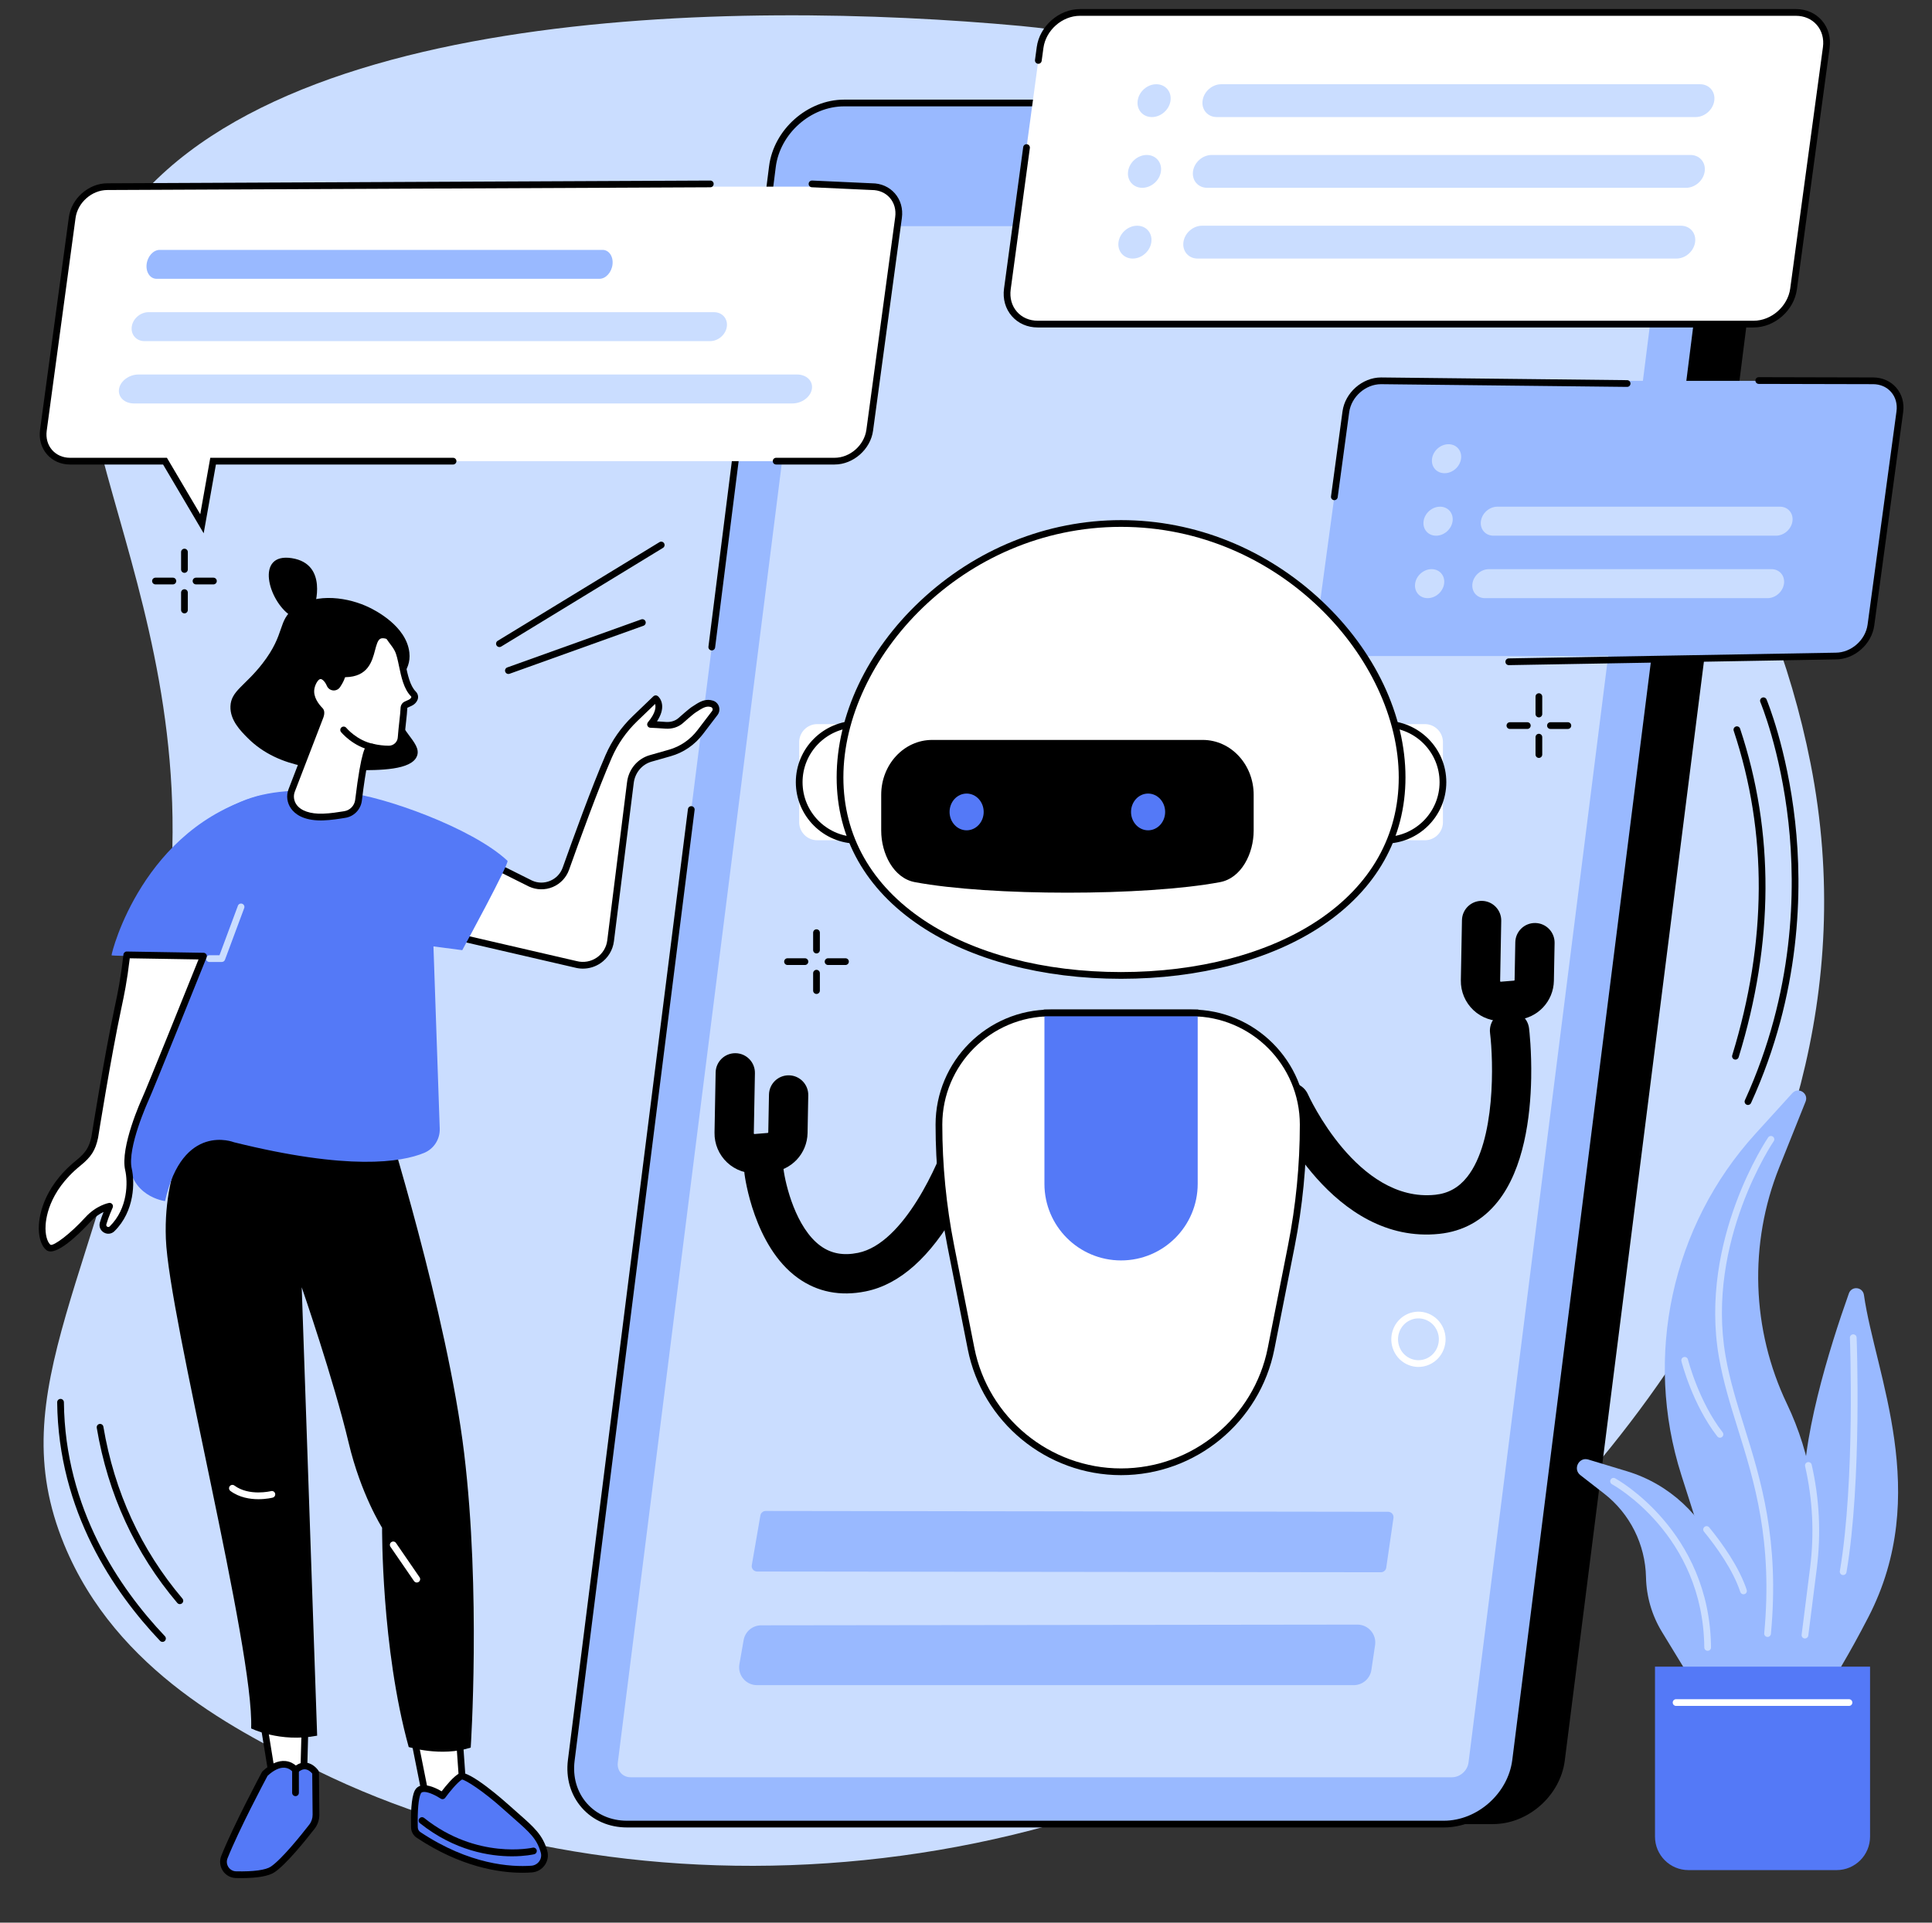 <?xml version="1.0" encoding="UTF-8"?><svg xmlns="http://www.w3.org/2000/svg" xmlns:xlink="http://www.w3.org/1999/xlink" height="1888.6" preserveAspectRatio="xMidYMid meet" version="1.0" viewBox="288.2 323.2 1897.3 1888.6" width="1897.3" zoomAndPan="magnify"><rect x="288.2" y="323.2" width="1897.3" height="1888.6" fill="#333333" stroke="none"/><g><g id="change1_1"><path d="M 2066.238 1073.086 C 1987.551 673.73 1624.133 379.488 1290.715 348.707 C 1014.496 323.199 516.082 326.473 388.578 570.113 C 308.402 723.316 509.926 932.062 444.344 1279.195 C 387.578 1579.652 288.211 1687.211 351.191 1840.352 C 402.68 1965.543 523.016 2024.762 599.93 2062.613 C 903.094 2211.789 1363.652 2194.289 1695.219 1922.152 C 1772.809 1858.473 2155.23 1524.844 2066.238 1073.086" fill="#caddff"/></g><g id="change2_1"><path d="M 1754.367 2114.988 L 952.172 2114.988 C 917.602 2114.988 893.113 2087.051 897.477 2052.59 L 1095 492.129 C 1099.371 457.676 1130.93 429.742 1165.492 429.742 L 1927.434 420.836 C 2014.887 420.836 2026.75 457.676 2022.387 492.129 L 1824.867 2052.59 C 1820.504 2087.051 1788.934 2114.988 1754.367 2114.988" fill="inherit"/></g><g id="change3_1"><path d="M 1706.102 2114.992 L 903.898 2114.992 C 869.328 2114.992 844.844 2086.973 849.203 2052.402 L 1046.73 486.961 C 1051.09 452.402 1082.648 424.375 1117.219 424.375 L 1919.434 424.375 C 1953.992 424.375 1978.48 452.402 1974.125 486.961 L 1776.582 2052.402 C 1772.227 2086.973 1740.672 2114.992 1706.102 2114.992" fill="#99b9ff"/></g><g id="change1_2"><path d="M 894.918 2054.551 L 1083.516 559.836 C 1084.527 551.859 1091.816 545.387 1099.797 545.387 L 1906.301 545.387 C 1914.285 545.387 1919.945 551.859 1918.941 559.836 L 1730.336 2054.551 C 1729.332 2062.531 1722.039 2069 1714.055 2069 L 907.543 2069 C 899.562 2069 893.91 2062.531 894.918 2054.551" fill="#caddff"/></g><g id="change1_3"><path d="M 1508.281 503.988 C 1495.336 503.988 1486.16 493.484 1487.793 480.539 C 1489.422 467.59 1501.25 457.09 1514.199 457.09 C 1527.156 457.09 1536.32 467.59 1534.691 480.539 C 1533.047 493.484 1521.23 503.988 1508.281 503.988" fill="#caddff"/></g><g id="change2_2"><path d="M 1706.105 2118.289 L 903.898 2118.289 C 886.312 2118.289 870.59 2111.449 859.629 2099.02 C 848.551 2086.449 843.684 2069.75 845.926 2051.98 L 963.777 1117.992 C 964.008 1116.184 965.652 1114.895 967.473 1115.125 C 969.281 1115.352 970.566 1117 970.336 1118.809 L 852.484 2052.809 C 850.484 2068.668 854.781 2083.531 864.586 2094.648 C 874.273 2105.629 888.234 2111.68 903.898 2111.68 L 1706.105 2111.68 C 1739.008 2111.68 1769.16 2084.898 1773.32 2051.98 L 1970.844 486.547 C 1972.844 470.691 1968.547 455.832 1958.738 444.711 C 1949.047 433.73 1935.094 427.672 1919.43 427.672 L 1117.223 427.672 C 1084.32 427.672 1054.16 454.457 1050.012 487.375 L 990.473 959.215 C 990.246 961.027 988.602 962.316 986.781 962.086 C 984.973 961.855 983.688 960.211 983.918 958.398 L 1043.449 486.547 C 1048.012 450.438 1081.102 421.066 1117.223 421.066 L 1919.43 421.066 C 1937.02 421.066 1952.746 427.914 1963.699 440.336 C 1974.785 452.914 1979.645 469.609 1977.398 487.375 L 1779.875 2052.809 C 1775.32 2088.918 1742.223 2118.289 1706.105 2118.289" fill="inherit"/></g><g id="change3_2"><path d="M 1644.309 1867.621 L 1031.695 1866.891 C 1028.422 1866.891 1025.922 1863.93 1026.48 1860.691 L 1034.93 1811.812 C 1035.367 1809.262 1037.582 1807.41 1040.156 1807.41 L 1651.402 1808.223 C 1654.637 1808.23 1657.105 1811.09 1656.648 1814.293 L 1649.555 1863.082 C 1649.176 1865.691 1646.949 1867.621 1644.309 1867.621" fill="#99b9ff"/></g><g id="change3_3"><path d="M 1617.617 1978.508 L 1031.605 1978.508 C 1020.711 1978.508 1012.449 1968.68 1014.32 1957.949 L 1018.477 1934.258 C 1019.945 1925.879 1027.211 1919.758 1035.734 1919.75 L 1621.207 1919.047 C 1631.926 1919.039 1640.156 1928.559 1638.586 1939.168 L 1634.961 1963.539 C 1633.695 1972.137 1626.32 1978.508 1617.617 1978.508" fill="#99b9ff"/></g><g id="change3_4"><path d="M 2004.094 2068.98 C 2004.094 2068.98 2049.211 2054.879 2123.113 1911.492 C 2185.488 1790.453 2129.871 1673.48 2118.664 1595.242 C 2117.508 1587.25 2106.582 1586.09 2103.875 1593.691 C 2085.184 1646.262 2055.098 1741.859 2059.965 1800.719 C 2066.961 1885.539 2004.094 2068.98 2004.094 2068.98" fill="#99b9ff"/></g><g id="change3_5"><path d="M 2052.992 1990.59 L 2069.066 1863.531 C 2076.031 1808.383 2067.016 1752.363 2043.086 1702.281 C 2008.211 1629.312 2005.473 1544.883 2035.543 1469.773 L 2061.348 1405.293 C 2064.609 1397.145 2054.227 1390.523 2048.344 1396.992 L 2012.098 1436.875 C 1929.859 1527.332 1902.105 1655.395 1939.383 1772.254 L 2006.176 1981.582 L 2052.992 1990.59" fill="#99b9ff"/></g><g id="change1_4"><path d="M 2060.742 1932.672 C 2060.602 1932.672 2060.465 1932.66 2060.324 1932.641 C 2058.516 1932.41 2057.238 1930.758 2057.469 1928.949 L 2065.789 1863.121 C 2070.004 1829.75 2068.363 1796.223 2060.883 1763.441 C 2060.488 1761.66 2061.598 1759.891 2063.379 1759.48 C 2065.164 1759.082 2066.934 1760.191 2067.344 1761.969 C 2074.973 1795.5 2076.668 1829.809 2072.352 1863.949 L 2064.02 1929.781 C 2063.812 1931.449 2062.387 1932.672 2060.742 1932.672" fill="#caddff"/></g><g id="change3_6"><path d="M 2032.285 1994.75 L 1976.539 1852.367 C 1960.691 1811.859 1927.328 1780.918 1885.996 1768.41 L 1847.98 1756.898 C 1838.754 1754.109 1832.559 1766.297 1840.191 1772.23 L 1863.555 1790.398 C 1888.863 1810.09 1903.977 1840.289 1904.637 1872.539 C 1905.035 1891.488 1910.422 1909.988 1920.258 1926.129 L 1958.035 1988.09 L 2032.285 1994.75" fill="#99b9ff"/></g><g id="change1_5"><path d="M 2024.039 1931.16 C 2023.93 1931.16 2023.828 1931.152 2023.715 1931.141 C 2021.906 1930.969 2020.566 1929.359 2020.742 1927.539 C 2029.223 1836.871 2011 1778.449 1994.914 1726.922 C 1987.457 1703.012 1980.426 1680.422 1976.215 1656.102 C 1956.43 1541.191 2023.93 1441.48 2024.602 1440.48 C 2025.641 1438.98 2027.699 1438.602 2029.211 1439.641 C 2030.711 1440.672 2031.086 1442.73 2030.047 1444.23 C 2029.387 1445.199 1963.414 1542.781 1982.734 1654.98 C 1986.844 1678.871 1993.84 1701.25 2001.234 1724.949 C 2017.484 1777.082 2035.918 1836.16 2027.312 1928.16 C 2027.164 1929.871 2025.715 1931.16 2024.039 1931.16" fill="#caddff"/></g><g id="change1_6"><path d="M 2000.371 1889.242 C 1998.984 1889.242 1997.691 1888.363 1997.238 1886.973 C 1990.094 1865.344 1973.902 1842.812 1961.582 1827.723 C 1960.426 1826.312 1960.633 1824.23 1962.062 1823.07 C 1963.461 1821.922 1965.539 1822.133 1966.707 1823.543 C 1979.371 1839.07 1996.055 1862.312 2003.52 1884.902 C 2004.086 1886.633 2003.152 1888.504 2001.418 1889.082 C 2001.059 1889.191 2000.715 1889.242 2000.371 1889.242" fill="#caddff"/></g><g id="change1_7"><path d="M 2098.285 1870.371 C 2098.09 1870.371 2097.922 1870.352 2097.727 1870.32 C 2095.922 1870.02 2094.711 1868.312 2095.012 1866.512 C 2110.18 1776.852 2104.922 1638.742 2104.883 1637.352 C 2104.805 1635.531 2106.23 1633.992 2108.051 1633.922 C 2108.09 1633.922 2108.141 1633.922 2108.18 1633.922 C 2109.945 1633.922 2111.398 1635.312 2111.477 1637.09 C 2111.531 1638.48 2116.816 1777.27 2101.531 1867.609 C 2101.27 1869.23 2099.867 1870.371 2098.285 1870.371" fill="#caddff"/></g><g id="change1_8"><path d="M 1965.18 1944.758 C 1963.371 1944.758 1961.895 1943.301 1961.883 1941.488 C 1960.809 1830.359 1872.117 1781.629 1871.223 1781.148 C 1869.617 1780.289 1869.016 1778.281 1869.871 1776.68 C 1870.73 1775.059 1872.734 1774.457 1874.34 1775.32 C 1875.27 1775.82 1967.379 1826.43 1968.488 1941.418 C 1968.504 1943.25 1967.039 1944.738 1965.219 1944.758 C 1965.207 1944.758 1965.191 1944.758 1965.18 1944.758" fill="#caddff"/></g><g id="change1_9"><path d="M 1977.273 1735.461 C 1976.289 1735.461 1975.328 1735.023 1974.66 1734.191 C 1950.328 1702.91 1939.852 1661.961 1939.426 1660.234 C 1938.977 1658.461 1940.059 1656.672 1941.82 1656.223 C 1943.582 1655.781 1945.383 1656.852 1945.832 1658.621 C 1945.93 1659.031 1956.418 1699.973 1979.887 1730.133 C 1981.004 1731.57 1980.75 1733.641 1979.301 1734.762 C 1978.707 1735.234 1977.988 1735.461 1977.273 1735.461" fill="#caddff"/></g><g id="change4_1"><path d="M 2091.797 2160.191 L 1946.344 2160.191 C 1928.199 2160.191 1913.469 2145.473 1913.469 2127.32 L 1913.469 1960.332 L 2124.672 1960.332 L 2124.672 2127.32 C 2124.672 2145.473 2109.957 2160.191 2091.797 2160.191" fill="#5479f7"/></g><g id="change5_1"><path d="M 2103.973 1998.918 L 1934.188 1998.918 C 1932.363 1998.918 1930.875 1997.441 1930.875 1995.609 C 1930.875 1993.789 1932.363 1992.309 1934.188 1992.309 L 2103.973 1992.309 C 2105.805 1992.309 2107.281 1993.789 2107.281 1995.609 C 2107.281 1997.441 2105.805 1998.918 2103.973 1998.918" fill="#fff"/></g><g id="change3_7"><path d="M 2127.578 697.273 C 2144.379 697.273 2156.164 710.898 2153.891 727.711 L 2125.516 937.191 C 2123.238 954.004 2107.762 967.629 2090.949 967.629 L 1607.824 967.629 C 1591.012 967.629 1579.227 954.004 1581.5 937.191 L 1609.887 727.711 C 1612.148 710.898 1627.641 697.273 1644.453 697.273 L 2127.578 697.273" fill="#99b9ff"/></g><g id="change2_3"><path d="M 1598.586 814.523 C 1598.434 814.523 1598.285 814.512 1598.133 814.488 C 1596.324 814.246 1595.051 812.574 1595.305 810.77 L 1606.605 727.273 C 1609.098 708.902 1626.07 693.973 1644.453 693.973 L 1886.141 696.637 C 1887.969 696.66 1889.43 698.156 1889.406 699.977 C 1889.395 701.785 1887.926 703.242 1886.117 703.242 C 1886.105 703.242 1886.082 703.242 1886.07 703.242 L 1644.418 700.578 C 1629.258 700.578 1615.219 712.945 1613.156 728.156 L 1601.855 811.66 C 1601.633 813.316 1600.207 814.523 1598.586 814.523" fill="inherit"/></g><g id="change2_4"><path d="M 1769.887 976.559 C 1768.086 976.559 1766.613 975.113 1766.59 973.312 C 1766.547 971.484 1768.004 969.988 1769.82 969.949 L 2090.906 964.32 C 2106.148 964.309 2120.184 951.941 2122.25 936.738 L 2150.629 727.266 C 2151.605 720.039 2149.727 713.297 2145.316 708.266 C 2140.988 703.301 2134.699 700.57 2127.586 700.57 L 2015.348 700.309 C 2013.535 700.293 2012.051 698.812 2012.051 696.996 C 2012.066 695.168 2013.547 693.699 2015.363 693.699 C 2015.363 693.699 2015.363 693.699 2015.375 693.699 L 2127.602 693.965 C 2136.629 693.965 2144.707 697.5 2150.309 703.91 C 2155.977 710.398 2158.414 719.02 2157.168 728.156 L 2128.793 937.625 C 2126.301 955.992 2109.34 970.93 2090.961 970.93 L 1769.938 976.559 C 1769.926 976.559 1769.898 976.559 1769.887 976.559" fill="inherit"/></g><g id="change3_8"><path d="M 2040.598 788.039 L 1763.129 788.039 C 1755.266 788.039 1749.746 781.664 1750.809 773.785 C 1751.879 765.922 1759.129 759.547 1766.992 759.547 L 2044.461 759.547 C 2052.34 759.547 2057.844 765.922 2056.781 773.785 C 2055.707 781.664 2048.477 788.039 2040.598 788.039" fill="#99b9ff"/></g><g id="change1_10"><path d="M 1723 773.797 C 1721.945 781.664 1714.695 788.039 1706.836 788.039 C 1698.965 788.039 1693.445 781.664 1694.516 773.797 C 1695.582 765.926 1702.82 759.551 1710.699 759.551 C 1718.559 759.551 1724.078 765.926 1723 773.797" fill="#caddff"/></g><g id="change1_11"><path d="M 2032.289 849.398 L 1754.824 849.398 C 1746.953 849.398 1741.434 843.023 1742.504 835.152 C 1743.57 827.293 1750.812 820.906 1758.684 820.906 L 2036.152 820.906 C 2044.023 820.906 2049.531 827.293 2048.461 835.152 C 2047.406 843.023 2040.16 849.398 2032.289 849.398" fill="#caddff"/></g><g id="change1_12"><path d="M 1714.691 835.16 C 1713.629 843.035 1706.387 849.414 1698.512 849.414 C 1690.641 849.414 1685.133 843.035 1686.207 835.16 C 1687.262 827.297 1694.504 820.918 1702.375 820.918 C 1710.25 820.918 1715.754 827.297 1714.691 835.16" fill="#caddff"/></g><g id="change1_13"><path d="M 2023.973 910.77 L 1746.492 910.77 C 1738.629 910.77 1733.117 904.395 1734.184 896.531 C 1735.246 888.652 1742.484 882.281 1750.363 882.281 L 2027.844 882.281 C 2035.695 882.281 2041.215 888.652 2040.152 896.531 C 2039.086 904.395 2031.836 910.77 2023.973 910.77" fill="#caddff"/></g><g id="change1_14"><path d="M 1706.391 896.52 C 1705.332 904.387 1698.094 910.766 1690.215 910.766 C 1682.348 910.766 1676.84 904.387 1677.898 896.52 C 1678.965 888.652 1686.203 882.273 1694.082 882.273 C 1701.949 882.273 1707.457 888.652 1706.391 896.52" fill="#caddff"/></g><g id="change5_2"><path d="M 1144.348 506.559 C 1161.117 506.559 1172.867 520.145 1170.586 536.914 L 1142.285 745.832 C 1140.016 762.602 1124.586 776.188 1107.816 776.188 L 497.477 776.188 L 484.906 832.871 L 450.242 776.188 L 357.051 776.188 C 340.285 776.188 328.531 762.602 330.805 745.832 L 359.105 536.914 C 361.379 520.145 376.809 506.559 393.578 506.559 L 1144.348 506.559" fill="#fff"/></g><g id="change2_5"><path d="M 1107.824 779.488 L 1050.383 779.488 C 1048.562 779.488 1047.082 778.004 1047.082 776.18 C 1047.082 774.363 1048.562 772.879 1050.383 772.879 L 1107.824 772.879 C 1122.973 772.879 1136.965 760.539 1139.023 745.375 L 1167.324 536.465 C 1168.293 529.266 1166.422 522.531 1162.043 517.516 C 1157.723 512.57 1151.441 509.848 1144.355 509.848 L 1085.484 507.148 C 1083.664 507.074 1082.254 505.527 1082.332 503.703 C 1082.414 501.875 1083.934 500.461 1085.781 500.547 L 1144.504 503.246 L 1144.512 503.246 C 1153.383 503.246 1161.434 506.77 1167.012 513.172 C 1172.672 519.637 1175.105 528.234 1173.875 537.352 L 1145.574 746.27 C 1143.094 764.586 1126.152 779.488 1107.824 779.488" fill="inherit"/></g><g id="change2_6"><path d="M 488.227 847.051 L 448.355 779.5 L 357.051 779.5 C 348.027 779.5 339.977 775.969 334.387 769.578 C 328.727 763.102 326.293 754.516 327.531 745.387 L 355.832 536.477 C 358.312 518.164 375.25 503.258 393.578 503.258 L 985.738 500.559 C 985.742 500.559 985.75 500.559 985.754 500.559 C 987.57 500.559 989.051 502.031 989.055 503.848 C 989.066 505.676 987.594 507.16 985.77 507.172 L 393.594 509.859 C 378.434 509.859 364.438 522.199 362.383 537.359 L 334.078 746.281 C 333.105 753.484 334.98 760.207 339.359 765.223 C 343.68 770.164 349.961 772.891 357.051 772.891 L 452.129 772.891 L 484.844 828.32 L 494.707 772.891 L 733.129 772.891 C 734.953 772.891 736.434 774.375 736.434 776.188 C 736.434 778.016 734.953 779.5 733.129 779.5 L 500.242 779.5 L 488.227 847.051" fill="inherit"/></g><g id="change3_9"><path d="M 876.871 597.074 L 441.969 597.074 C 435.711 597.074 431.332 590.711 432.176 582.867 C 433.023 575.023 438.781 568.66 445.035 568.66 L 879.938 568.66 C 886.195 568.66 890.578 575.023 889.73 582.867 C 888.883 590.711 883.125 597.074 876.871 597.074" fill="#99b9ff"/></g><g id="change1_15"><path d="M 985.555 658.289 L 430.094 658.289 C 422.105 658.289 416.508 651.918 417.59 644.07 C 418.672 636.223 426.023 629.867 434.012 629.867 L 989.477 629.867 C 997.461 629.867 1003.059 636.223 1001.98 644.07 C 1000.898 651.918 993.543 658.289 985.555 658.289" fill="#caddff"/></g><g id="change1_16"><path d="M 1066.398 719.496 L 419.664 719.496 C 410.363 719.496 403.844 713.125 405.102 705.281 C 406.363 697.434 414.926 691.074 424.227 691.074 L 1070.957 691.074 C 1080.258 691.074 1086.777 697.434 1085.516 705.281 C 1084.258 713.125 1075.695 719.496 1066.398 719.496" fill="#caddff"/></g><g id="change5_3"><path d="M 2051.871 335.426 C 2070.902 335.426 2084.246 350.855 2081.672 369.898 L 2049.535 607.086 C 2046.957 626.129 2029.43 641.559 2010.398 641.559 L 1307.266 641.559 C 1288.227 641.559 1274.887 626.129 1277.465 607.086 L 1309.594 369.898 C 1312.176 350.855 1329.699 335.426 1348.742 335.426 L 2051.871 335.426" fill="#fff"/></g><g id="change1_17"><path d="M 1953.375 438.199 L 1483.133 438.199 C 1474.219 438.199 1467.977 430.977 1469.184 422.074 C 1470.391 413.16 1478.586 405.938 1487.504 405.938 L 1957.754 405.938 C 1966.656 405.938 1972.902 413.16 1971.691 422.074 C 1970.484 430.977 1962.289 438.199 1953.375 438.199" fill="#caddff"/></g><g id="change1_18"><path d="M 1437.695 422.074 C 1436.5 430.977 1428.289 438.199 1419.387 438.199 C 1410.484 438.199 1404.227 430.977 1405.438 422.074 C 1406.645 413.16 1414.852 405.938 1423.758 405.938 C 1432.672 405.938 1438.902 413.16 1437.695 422.074" fill="#caddff"/></g><g id="change1_19"><path d="M 1943.965 507.684 L 1473.715 507.684 C 1464.809 507.684 1458.562 500.465 1459.77 491.559 C 1460.984 482.641 1469.184 475.426 1478.09 475.426 L 1948.336 475.426 C 1957.254 475.426 1963.488 482.641 1962.285 491.559 C 1961.078 500.465 1952.883 507.684 1943.965 507.684" fill="#caddff"/></g><g id="change1_20"><path d="M 1428.293 491.559 C 1427.078 500.465 1418.879 507.684 1409.973 507.684 C 1401.055 507.684 1394.82 500.465 1396.023 491.559 C 1397.23 482.641 1405.426 475.426 1414.344 475.426 C 1423.25 475.426 1429.5 482.641 1428.293 491.559" fill="#caddff"/></g><g id="change1_21"><path d="M 1934.555 577.18 L 1464.301 577.18 C 1455.387 577.18 1449.152 569.957 1450.363 561.047 C 1451.562 552.133 1459.766 544.914 1468.668 544.914 L 1938.918 544.914 C 1947.832 544.914 1954.078 552.133 1952.867 561.047 C 1951.656 569.957 1943.465 577.18 1934.555 577.18" fill="#caddff"/></g><g id="change1_22"><path d="M 1418.867 561.047 C 1417.668 569.957 1409.473 577.18 1400.562 577.18 C 1391.648 577.18 1385.414 569.957 1386.613 561.047 C 1387.824 552.133 1396.016 544.914 1404.93 544.914 C 1413.84 544.914 1420.078 552.133 1418.867 561.047" fill="#caddff"/></g><g id="change2_7"><path d="M 2010.398 644.863 L 1307.27 644.863 C 1297.148 644.863 1288.129 640.914 1281.871 633.746 C 1275.539 626.496 1272.809 616.867 1274.199 606.641 L 1293.02 467.723 C 1293.258 465.914 1294.938 464.637 1296.73 464.891 C 1298.539 465.129 1299.809 466.793 1299.559 468.602 L 1280.738 607.531 C 1279.621 615.844 1281.789 623.598 1286.848 629.395 C 1291.84 635.102 1299.09 638.254 1307.27 638.254 L 2010.398 638.254 C 2027.809 638.254 2043.902 624.074 2046.258 606.641 L 2078.402 369.449 C 2079.52 361.137 2077.352 353.371 2072.285 347.586 C 2067.297 341.863 2060.047 338.727 2051.867 338.727 L 1348.742 338.727 C 1331.332 338.727 1315.238 352.902 1312.879 370.34 L 1311.16 383 C 1310.918 384.809 1309.25 386.074 1307.449 385.836 C 1305.641 385.582 1304.367 383.918 1304.609 382.109 L 1306.328 369.449 C 1309.117 348.859 1328.148 332.117 1348.742 332.117 L 2051.867 332.117 C 2061.988 332.117 2071.008 336.066 2077.27 343.234 C 2083.602 350.484 2086.328 360.113 2084.934 370.34 L 2052.812 607.531 C 2050.02 628.117 2031 644.863 2010.398 644.863" fill="inherit"/></g><g id="change2_8"><path d="M 1791.887 1382.324 C 1791.184 1420.121 1784.848 1471.148 1759.117 1503.461 C 1744.285 1522.078 1724.953 1532.77 1701.672 1535.211 C 1597.145 1546.168 1539.777 1419.219 1537.391 1413.809 C 1533.09 1404.059 1537.5 1392.672 1547.242 1388.359 C 1556.984 1384.062 1568.367 1388.461 1572.676 1398.191 C 1573.148 1399.246 1621.113 1504.859 1697.648 1496.828 C 1710.438 1495.488 1720.676 1489.801 1728.934 1479.418 C 1757.227 1443.898 1754.805 1365.234 1751.484 1337.934 C 1750.199 1327.355 1757.73 1317.742 1768.309 1316.445 C 1778.887 1315.16 1788.5 1322.703 1789.785 1333.27 C 1790.027 1335.207 1792.379 1355.406 1791.887 1382.324" fill="inherit"/></g><g id="change2_9"><path d="M 1814.871 1249.504 L 1814.18 1286.555 C 1813.812 1306.785 1798.312 1323.289 1778.133 1324.926 L 1765.219 1325.984 C 1754.191 1326.875 1743.234 1323.055 1735.172 1315.473 C 1727.113 1307.898 1722.602 1297.211 1722.812 1286.152 L 1723.906 1227.059 C 1724.105 1216.41 1732.902 1207.926 1743.547 1208.125 C 1754.203 1208.316 1762.68 1217.125 1762.477 1227.77 L 1761.387 1286.863 C 1761.375 1286.965 1761.375 1287.156 1761.586 1287.355 C 1761.797 1287.543 1761.977 1287.531 1762.09 1287.523 L 1775.004 1286.477 C 1775.34 1286.453 1775.594 1286.176 1775.594 1285.84 L 1776.285 1248.793 C 1776.484 1238.137 1785.281 1229.664 1795.941 1229.863 C 1806.586 1230.062 1815.07 1238.848 1814.871 1249.504" fill="inherit"/></g><g id="change2_10"><path d="M 1138.352 1591.711 C 1138.461 1591.691 1138.559 1591.66 1138.672 1591.641 C 1171.801 1584.852 1201.871 1558.012 1228.07 1511.859 C 1246.43 1479.512 1256.16 1449.219 1256.559 1447.949 C 1259.789 1437.789 1254.18 1426.941 1244.031 1423.711 C 1233.879 1420.488 1223.02 1426.102 1219.789 1436.25 C 1210.328 1465.84 1175.93 1544.621 1130.93 1553.84 C 1130.859 1553.852 1130.789 1553.871 1130.719 1553.879 C 1116.441 1556.77 1104.512 1554.59 1094.25 1547.219 C 1069.699 1529.59 1059.469 1486.52 1057.602 1471.41 C 1056.289 1460.828 1046.66 1453.32 1036.078 1454.629 C 1025.52 1455.941 1018 1465.57 1019.301 1476.148 C 1019.66 1479.051 1028.602 1547.578 1071.738 1578.559 C 1090.922 1592.328 1113.328 1596.762 1138.352 1591.711" fill="inherit"/></g><g id="change2_11"><path d="M 1081.949 1399.129 L 1081.262 1436.172 C 1080.891 1456.41 1065.391 1472.91 1045.211 1474.551 L 1032.301 1475.602 C 1021.27 1476.5 1010.32 1472.672 1002.262 1465.09 C 994.191 1457.52 989.684 1446.828 989.891 1435.77 L 990.984 1376.68 C 991.184 1366.02 999.98 1357.551 1010.629 1357.75 C 1021.289 1357.941 1029.762 1366.738 1029.559 1377.391 L 1028.469 1436.48 C 1028.469 1436.59 1028.461 1436.77 1028.672 1436.969 C 1028.879 1437.172 1029.059 1437.148 1029.172 1437.141 L 1042.09 1436.09 C 1042.422 1436.07 1042.68 1435.789 1042.68 1435.461 L 1043.371 1398.41 C 1043.57 1387.762 1052.371 1379.281 1063.02 1379.48 C 1073.672 1379.68 1082.148 1388.469 1081.949 1399.129" fill="inherit"/></g><g id="change5_4"><path d="M 1090.789 1148.57 L 1131.57 1148.57 L 1131.57 1034.488 L 1090.789 1034.488 C 1080.988 1034.488 1073.039 1042.441 1073.039 1052.238 L 1073.039 1130.82 C 1073.039 1140.629 1080.988 1148.57 1090.789 1148.57" fill="#fff"/></g><g id="change2_12"><path d="M 1128.27 1037.82 C 1099.469 1038.781 1076.34 1062.512 1076.34 1091.531 C 1076.34 1120.559 1099.469 1144.281 1128.27 1145.238 Z M 1131.578 1151.879 L 1130.078 1151.879 C 1096.809 1151.879 1069.73 1124.809 1069.73 1091.531 C 1069.73 1058.25 1096.809 1031.18 1130.078 1031.18 L 1131.578 1031.18 C 1133.398 1031.18 1134.879 1032.66 1134.879 1034.488 L 1134.879 1148.57 C 1134.879 1150.398 1133.398 1151.879 1131.578 1151.879" fill="inherit"/></g><g id="change5_5"><path d="M 1687.461 1148.574 L 1646.684 1148.574 L 1646.684 1034.492 L 1687.461 1034.492 C 1697.273 1034.492 1705.223 1042.441 1705.223 1052.242 L 1705.223 1130.82 C 1705.223 1140.633 1697.273 1148.574 1687.461 1148.574" fill="#fff"/></g><g id="change2_13"><path d="M 1650.004 1037.82 L 1650.004 1145.238 C 1678.797 1144.273 1701.918 1120.555 1701.918 1091.527 C 1701.918 1062.504 1678.797 1038.773 1650.004 1037.82 Z M 1648.18 1151.871 L 1646.691 1151.871 C 1644.879 1151.871 1643.391 1150.395 1643.391 1148.57 L 1643.391 1034.488 C 1643.391 1032.652 1644.879 1031.176 1646.691 1031.176 L 1648.18 1031.176 C 1681.457 1031.176 1708.535 1058.25 1708.535 1091.527 C 1708.535 1124.809 1681.457 1151.871 1648.18 1151.871" fill="inherit"/></g><g id="change5_6"><path d="M 1665.125 1086.82 C 1665.125 964.23 1541.559 837.418 1389.125 837.418 C 1236.699 837.418 1113.133 964.23 1113.133 1086.82 C 1113.133 1209.414 1236.699 1281.363 1389.125 1281.363 C 1541.559 1281.363 1665.125 1209.414 1665.125 1086.82" fill="#fff"/></g><g id="change2_14"><path d="M 1389.133 840.727 C 1233.055 840.727 1116.438 970.648 1116.438 1086.824 C 1116.438 1144.105 1143.883 1192.684 1195.809 1227.312 C 1244.867 1260.035 1313.531 1278.051 1389.133 1278.051 C 1464.734 1278.051 1533.395 1260.035 1582.453 1227.312 C 1634.371 1192.684 1661.824 1144.105 1661.824 1086.824 C 1661.824 970.648 1545.207 840.727 1389.133 840.727 Z M 1389.133 1284.664 C 1312.238 1284.664 1242.277 1266.25 1192.133 1232.816 C 1138.281 1196.902 1109.828 1146.418 1109.828 1086.824 C 1109.828 1025.82 1139.664 962.738 1191.703 913.746 C 1246.238 862.395 1316.355 834.113 1389.133 834.113 C 1461.906 834.113 1532.012 862.395 1586.559 913.746 C 1638.586 962.738 1668.434 1025.82 1668.434 1086.824 C 1668.434 1146.418 1639.969 1196.902 1586.129 1232.816 C 1535.984 1266.25 1466.023 1284.664 1389.133 1284.664" fill="inherit"/></g><g id="change5_7"><path d="M 1320 1318.191 L 1458.262 1318.191 C 1518.871 1318.191 1567.988 1367.32 1567.988 1427.922 C 1567.988 1467.949 1564.09 1507.898 1556.328 1547.172 L 1536.449 1647.852 C 1522.559 1718.211 1460.852 1768.93 1389.129 1768.93 C 1317.41 1768.93 1255.699 1718.211 1241.809 1647.852 L 1221.93 1547.172 C 1214.18 1507.898 1210.27 1467.949 1210.27 1427.922 C 1210.27 1367.32 1259.398 1318.191 1320 1318.191" fill="#fff"/></g><g id="change2_15"><path d="M 1320 1321.488 C 1261.32 1321.488 1213.578 1369.238 1213.578 1427.922 C 1213.578 1467.648 1217.48 1507.559 1225.18 1546.531 L 1245.059 1647.211 C 1258.602 1715.82 1319.199 1765.621 1389.129 1765.621 C 1459.07 1765.621 1519.66 1715.82 1533.211 1647.211 L 1553.09 1546.531 C 1560.789 1507.559 1564.691 1467.648 1564.691 1427.922 C 1564.691 1369.238 1516.949 1321.488 1458.262 1321.488 Z M 1389.129 1772.23 C 1316.051 1772.23 1252.73 1720.191 1238.57 1648.488 L 1218.691 1547.809 C 1210.91 1508.422 1206.969 1468.078 1206.969 1427.922 C 1206.969 1365.59 1257.672 1314.879 1320 1314.879 L 1458.262 1314.879 C 1520.59 1314.879 1571.301 1365.59 1571.301 1427.922 C 1571.301 1468.078 1567.352 1508.422 1559.57 1547.809 L 1539.691 1648.488 C 1525.539 1720.191 1462.219 1772.23 1389.129 1772.23" fill="inherit"/></g><g id="change4_2"><path d="M 1389.129 1561.309 C 1430.699 1561.309 1464.391 1527.621 1464.391 1486.051 L 1464.391 1318.191 L 1313.871 1318.191 L 1313.871 1486.051 C 1313.871 1527.621 1347.57 1561.309 1389.129 1561.309" fill="#5479f7"/></g><g id="change2_16"><path d="M 1464.391 1321.488 L 1313.871 1321.488 C 1312.051 1321.488 1310.57 1320.012 1310.57 1318.191 C 1310.57 1316.359 1312.051 1314.879 1313.871 1314.879 L 1464.391 1314.879 C 1466.219 1314.879 1467.699 1316.359 1467.699 1318.191 C 1467.699 1320.012 1466.219 1321.488 1464.391 1321.488" fill="inherit"/></g><g id="change2_17"><path d="M 1203.578 1050.031 L 1469.352 1050.031 C 1496.961 1050.031 1519.352 1074.148 1519.352 1103.898 L 1519.352 1139.039 C 1519.352 1161.738 1507.238 1185.781 1486.352 1189.711 C 1412.699 1203.539 1260.238 1203.539 1186.578 1189.711 C 1165.699 1185.781 1153.578 1161.738 1153.578 1139.039 L 1153.578 1103.898 C 1153.578 1074.148 1175.969 1050.031 1203.578 1050.031" fill="inherit"/></g><g id="change4_3"><path d="M 1398.922 1120.762 C 1398.922 1130.73 1406.422 1138.809 1415.672 1138.809 C 1424.922 1138.809 1432.422 1130.73 1432.422 1120.762 C 1432.422 1110.789 1424.922 1102.711 1415.672 1102.711 C 1406.422 1102.711 1398.922 1110.789 1398.922 1120.762" fill="#5479f7"/></g><g id="change4_4"><path d="M 1220.719 1120.762 C 1220.719 1130.73 1228.219 1138.809 1237.469 1138.809 C 1246.719 1138.809 1254.219 1130.73 1254.219 1120.762 C 1254.219 1110.789 1246.719 1102.711 1237.469 1102.711 C 1228.219 1102.711 1220.719 1110.789 1220.719 1120.762" fill="#5479f7"/></g><g id="change5_8"><path d="M 587.938 2011.539 L 585.902 2087.289 L 559.152 2090.18 L 545.914 2008.672 L 587.938 2011.539" fill="#fff"/></g><g id="change2_18"><path d="M 549.848 2012.25 L 561.91 2086.551 L 582.676 2084.309 L 584.551 2014.629 Z M 559.148 2093.48 C 557.547 2093.48 556.152 2092.32 555.891 2090.711 L 542.656 2009.199 C 542.492 2008.199 542.797 2007.191 543.477 2006.441 C 544.152 2005.699 545.137 2005.309 546.145 2005.371 L 588.164 2008.25 C 589.93 2008.371 591.289 2009.859 591.242 2011.629 L 589.203 2087.371 C 589.16 2089.031 587.902 2090.391 586.258 2090.57 L 559.508 2093.461 C 559.387 2093.469 559.266 2093.48 559.148 2093.48" fill="inherit"/></g><g id="change5_9"><path d="M 739.73 2036.41 L 744 2096.738 L 708.648 2099.629 L 696.031 2036.41 L 739.73 2036.41" fill="#fff"/></g><g id="change2_19"><path d="M 700.059 2039.719 L 711.312 2096.102 L 740.473 2093.711 L 736.652 2039.719 Z M 708.648 2102.93 C 707.086 2102.93 705.719 2101.828 705.406 2100.281 L 692.789 2037.059 C 692.594 2036.09 692.848 2035.078 693.477 2034.32 C 694.102 2033.551 695.039 2033.109 696.031 2033.109 L 739.73 2033.109 C 741.465 2033.109 742.906 2034.449 743.027 2036.18 L 747.297 2096.5 C 747.426 2098.309 746.074 2099.879 744.27 2100.031 L 708.918 2102.922 C 708.828 2102.93 708.734 2102.93 708.648 2102.93" fill="inherit"/></g><g id="change4_5"><path d="M 699.199 2125.609 C 696.75 2123.98 695.258 2121.23 695.18 2118.289 C 694.949 2109.441 694.922 2090.578 698.492 2083.5 C 703.23 2074.102 722.77 2087.199 722.77 2087.199 C 722.77 2087.199 734.211 2071.352 740.91 2068.012 C 744.375 2066.289 764.66 2079.789 785.109 2098.199 C 807.52 2118.371 817.637 2124.809 822.465 2142.199 C 824.734 2150.359 818.738 2158.57 810.289 2159.18 C 789.707 2160.648 748.168 2158.191 699.199 2125.609" fill="#5479f7"/></g><g id="change2_20"><path d="M 704.754 2083.398 C 704.188 2083.398 703.668 2083.461 703.199 2083.578 C 702.352 2083.801 701.828 2084.219 701.441 2084.988 C 699.164 2089.5 698.059 2101.922 698.484 2118.199 C 698.535 2120.09 699.484 2121.828 701.031 2122.859 C 749.238 2154.93 790.023 2157.309 810.055 2155.879 C 813.156 2155.66 815.973 2154.059 817.781 2151.5 C 819.531 2149.02 820.078 2145.949 819.281 2143.09 C 815.477 2129.391 808.324 2123.09 792.648 2109.309 C 789.688 2106.699 786.445 2103.852 782.898 2100.66 C 762.199 2082.02 745.68 2071.852 741.957 2071.199 C 737.512 2073.77 729.559 2083.449 725.449 2089.129 C 724.41 2090.578 722.41 2090.941 720.934 2089.949 C 716.855 2087.219 709.371 2083.398 704.754 2083.398 Z M 801.238 2162.801 C 778.402 2162.801 740.68 2157.172 697.371 2128.371 C 694.035 2126.148 691.984 2122.41 691.879 2118.379 C 691.547 2105.762 691.914 2089.199 695.539 2082.012 C 696.777 2079.559 698.848 2077.891 701.523 2077.191 C 708.09 2075.461 717.34 2080.102 721.934 2082.789 C 725.605 2077.961 733.688 2067.922 739.438 2065.051 C 748.234 2060.68 785.727 2094.309 787.32 2095.75 C 790.848 2098.922 794.066 2101.75 797.012 2104.34 C 812.684 2118.129 821.32 2125.719 825.648 2141.32 C 826.98 2146.102 826.078 2151.199 823.184 2155.309 C 820.23 2159.5 815.613 2162.109 810.523 2162.469 C 807.789 2162.672 804.684 2162.801 801.238 2162.801" fill="inherit"/></g><g id="change2_21"><path d="M 791.008 2146.641 C 769.418 2146.641 734.762 2141.398 700.566 2114.109 C 699.141 2112.969 698.906 2110.891 700.043 2109.469 C 701.184 2108.039 703.262 2107.801 704.688 2108.941 C 756.445 2150.25 810.75 2138.301 811.289 2138.18 C 813.062 2137.762 814.844 2138.871 815.258 2140.648 C 815.668 2142.422 814.566 2144.199 812.793 2144.609 C 811.926 2144.82 803.734 2146.641 791.008 2146.641" fill="inherit"/></g><g id="change4_6"><path d="M 598.504 2105.699 L 598.113 2064.238 C 598.113 2064.238 589.801 2051.66 578.398 2061.879 C 578.398 2061.879 567.859 2047.102 548.297 2065.52 C 548.297 2065.52 520.766 2116.84 508.582 2147.359 C 505.32 2155.531 511.148 2164.488 519.945 2164.691 C 532.578 2164.988 548.918 2164.309 556.035 2159.488 C 567.156 2151.969 586.199 2128.262 594.5 2117.578 C 597.141 2114.18 598.547 2110.012 598.504 2105.699" fill="#5479f7"/></g><g id="change2_22"><path d="M 550.953 2067.57 C 548.133 2072.852 523.004 2120.148 511.652 2148.59 C 510.492 2151.488 510.812 2154.641 512.531 2157.238 C 514.227 2159.801 516.957 2161.32 520.02 2161.391 C 537.043 2161.781 549.18 2160.141 554.184 2156.762 C 565.004 2149.441 584.156 2125.512 591.891 2115.551 C 594.059 2112.762 595.234 2109.281 595.199 2105.73 L 594.82 2065.359 C 593.789 2064.121 591.355 2061.621 588.211 2061.23 C 585.793 2060.93 583.238 2061.98 580.605 2064.34 C 579.906 2064.969 578.969 2065.27 578.035 2065.172 C 577.102 2065.059 576.254 2064.57 575.711 2063.801 C 575.613 2063.672 572.895 2060.078 567.816 2059.621 C 562.871 2059.191 557.059 2061.93 550.953 2067.57 Z M 524.977 2168.059 C 523.324 2168.059 521.621 2168.039 519.867 2167.988 C 514.684 2167.871 509.879 2165.219 507.016 2160.879 C 504.133 2156.52 503.57 2151 505.512 2146.141 C 517.625 2115.789 545.109 2064.48 545.383 2063.961 C 545.555 2063.648 545.77 2063.359 546.031 2063.121 C 553.863 2055.738 561.457 2052.352 568.566 2053.059 C 573.234 2053.512 576.629 2055.672 578.699 2057.449 C 582.07 2055.16 585.555 2054.219 589.09 2054.68 C 596.297 2055.609 600.688 2062.141 600.871 2062.41 C 601.223 2062.949 601.414 2063.57 601.418 2064.199 L 601.809 2105.672 C 601.855 2110.699 600.188 2115.648 597.109 2119.609 C 587.262 2132.281 569.074 2154.672 557.887 2162.23 C 552.164 2166.102 541.105 2168.059 524.977 2168.059" fill="inherit"/></g><g id="change2_23"><path d="M 578.41 2087.539 C 576.586 2087.539 575.105 2086.059 575.105 2084.238 L 575.094 2061.879 C 575.094 2060.059 576.574 2058.578 578.398 2058.578 C 580.223 2058.578 581.703 2060.051 581.703 2061.879 L 581.715 2084.23 C 581.719 2086.059 580.238 2087.539 578.414 2087.539 C 578.41 2087.539 578.41 2087.539 578.41 2087.539" fill="inherit"/></g><g id="change2_24"><path d="M 750.465 2039.84 C 750.465 2039.84 760.551 1887.559 744 1750.578 C 727.449 1613.609 665.887 1418.012 665.887 1418.012 C 665.887 1418.012 599.648 1415.012 551.438 1421.488 C 503.223 1427.969 484.145 1421.301 484.145 1421.301 C 484.145 1421.301 448.148 1462.512 451.086 1539.988 C 454.023 1617.469 538.012 1944.289 534.828 2021 C 534.828 2021 563.07 2035.191 599.656 2028.141 L 584.496 1587.68 C 584.496 1587.68 615.871 1678.352 630.598 1740.469 C 642.605 1791.109 663.434 1823.871 663.434 1823.871 C 663.434 1823.871 662.547 1941.59 689.566 2039.289 C 689.566 2039.289 721.48 2049.281 750.465 2039.84" fill="inherit"/></g><g id="change5_10"><path d="M 697.508 1877.699 C 696.453 1877.699 695.422 1877.199 694.781 1876.27 L 671.652 1842.609 C 670.617 1841.109 671 1839.051 672.504 1838.02 C 674.012 1836.98 676.066 1837.371 677.098 1838.871 L 700.227 1872.531 C 701.262 1874.031 700.879 1876.09 699.375 1877.121 C 698.805 1877.52 698.152 1877.699 697.508 1877.699" fill="#fff"/></g><g id="change5_11"><path d="M 541.973 1795.859 C 533.723 1795.859 523.23 1794.25 514.465 1787.75 C 513 1786.66 512.691 1784.59 513.781 1783.129 C 514.867 1781.66 516.938 1781.352 518.402 1782.441 C 532.855 1793.172 554.156 1787.961 554.371 1787.91 C 556.141 1787.461 557.934 1788.531 558.383 1790.301 C 558.832 1792.07 557.766 1793.859 556 1794.309 C 555.516 1794.441 549.738 1795.859 541.973 1795.859" fill="#fff"/></g><g id="change5_12"><path d="M 911.781 1029.129 L 932.133 1009.559 C 932.133 1009.559 941.695 1017.09 927.051 1034.781 C 931.047 1034.922 935.207 1035.191 941.887 1035.66 C 947.262 1036.031 952.602 1034.629 956.691 1031.012 C 961.445 1026.789 967.367 1021.672 969.562 1020.281 C 973.457 1017.82 978.547 1013.93 983.785 1014 C 985.023 1014.02 986.254 1014.262 987.418 1014.621 C 991.184 1015.789 992.586 1020.398 990.195 1023.539 L 975.824 1042.371 C 968.246 1052.301 957.801 1059.461 946.004 1062.82 L 927.195 1068.172 C 916.465 1071.23 908.582 1080.691 907.246 1092.121 L 887.836 1247.34 C 885.785 1263.738 869.809 1274.621 853.801 1270.512 L 693.996 1233.539 L 700.18 1136.691 L 809.164 1191.102 C 822.805 1197.398 838.902 1190.621 843.934 1176.469 C 854.715 1146.121 872.723 1096.602 885.91 1066.25 C 891.98 1052.281 900.801 1039.68 911.781 1029.129" fill="#fff"/></g><g id="change2_25"><path d="M 697.477 1230.949 L 854.547 1267.289 C 861.34 1269.031 868.469 1267.781 874.195 1263.879 C 879.922 1259.988 883.699 1253.809 884.559 1246.93 L 903.969 1091.711 C 905.461 1078.93 914.223 1068.43 926.289 1065 L 945.102 1059.641 C 956.289 1056.461 966.004 1049.789 973.199 1040.359 L 987.566 1021.531 C 988.266 1020.609 988.07 1019.66 987.949 1019.289 C 987.812 1018.859 987.434 1018.078 986.438 1017.77 C 985.465 1017.469 984.555 1017.309 983.738 1017.301 C 980.238 1017.289 976.43 1019.75 973.066 1021.949 C 972.465 1022.34 971.883 1022.719 971.328 1023.07 C 970.414 1023.648 967.586 1025.77 958.883 1033.48 C 954.379 1037.469 948.266 1039.422 941.656 1038.949 C 934.953 1038.48 930.836 1038.219 926.938 1038.078 C 925.68 1038.039 924.555 1037.289 924.039 1036.141 C 923.52 1034.988 923.703 1033.648 924.504 1032.672 C 932.184 1023.398 932.438 1017.699 931.535 1014.711 L 914.07 1031.512 C 903.289 1041.879 894.832 1054.012 888.941 1067.57 C 875.543 1098.398 856.941 1149.719 847.047 1177.57 C 844.34 1185.199 838.512 1191.371 831.059 1194.5 C 823.605 1197.641 815.121 1197.488 807.781 1194.102 L 703.16 1141.879 Z M 860.609 1274.68 C 858.059 1274.68 855.496 1274.359 852.98 1273.711 L 693.254 1236.762 C 691.68 1236.398 690.598 1234.949 690.699 1233.328 L 696.883 1136.48 C 696.953 1135.379 697.57 1134.379 698.531 1133.828 C 699.492 1133.281 700.664 1133.238 701.656 1133.738 L 810.641 1188.148 C 816.293 1190.75 822.664 1190.859 828.496 1188.41 C 834.324 1185.961 838.699 1181.32 840.816 1175.359 C 850.742 1147.43 869.402 1095.941 882.879 1064.93 C 889.121 1050.57 898.074 1037.719 909.488 1026.738 L 929.844 1007.172 C 931.031 1006.031 932.879 1005.941 934.18 1006.961 C 934.551 1007.25 937.82 1009.98 938.414 1015.551 C 938.934 1020.449 937.25 1025.891 933.391 1031.781 C 935.832 1031.922 938.629 1032.109 942.117 1032.359 C 946.93 1032.699 951.332 1031.34 954.496 1028.531 C 964.902 1019.309 967.086 1017.941 967.801 1017.48 C 968.328 1017.148 968.879 1016.789 969.449 1016.422 C 973.398 1013.828 978.242 1010.609 983.832 1010.691 C 985.281 1010.711 986.82 1010.969 988.398 1011.461 C 991.172 1012.32 993.359 1014.5 994.246 1017.281 C 995.148 1020.102 994.613 1023.191 992.82 1025.539 L 978.453 1044.371 C 970.387 1054.941 959.477 1062.422 946.91 1066 L 928.102 1071.352 C 918.609 1074.051 911.715 1082.352 910.531 1092.5 L 891.113 1247.75 C 890.02 1256.512 885.207 1264.379 877.914 1269.352 C 872.766 1272.852 866.723 1274.68 860.609 1274.68" fill="inherit"/></g><g id="change4_7"><path d="M 458.098 1191.379 C 464.742 1155.02 478.445 1130.371 525.133 1110.559 C 550.699 1099.711 581.887 1097.398 629 1101.941 C 663.48 1105.262 751.512 1135.949 786.559 1168.762 C 788.809 1170.871 742.16 1256.539 742.16 1256.539 L 713.871 1252.859 L 720.035 1431.801 C 720.395 1442.172 714.309 1451.699 704.723 1455.68 C 682.289 1464.98 630.617 1473.211 517.895 1445.211 C 517.895 1445.211 467.613 1425.102 450.285 1503.039 C 450.285 1503.039 414.34 1498.641 414.734 1459.551 C 415.027 1430.578 443.41 1271.75 458.098 1191.379" fill="#5479f7"/></g><g id="change1_23"><path d="M 506.031 1268.141 L 493.824 1268.141 C 492 1268.141 490.52 1266.66 490.52 1264.828 C 490.52 1263.012 492 1261.531 493.824 1261.531 L 503.734 1261.531 L 521.824 1212.91 C 522.461 1211.199 524.363 1210.328 526.074 1210.961 C 527.785 1211.602 528.656 1213.5 528.02 1215.211 L 509.129 1265.98 C 508.648 1267.281 507.414 1268.141 506.031 1268.141" fill="#caddff"/></g><g id="change4_8"><path d="M 481.102 1262.852 C 481.102 1262.852 397.781 1262.5 397.754 1261.609 C 397.66 1258.629 428.75 1135.539 544.285 1104.539 L 481.102 1262.852" fill="#5479f7"/></g><g id="change5_13"><path d="M 488.023 1262.41 C 488.023 1262.41 435.27 1393.77 430.992 1402.852 C 430.992 1402.852 409.301 1450.16 414.375 1471.988 C 417.582 1485.789 416.43 1512.43 398.234 1530.27 C 394.434 1534 388.047 1530.309 389.398 1525.16 C 389.422 1525.078 389.441 1524.988 389.465 1524.91 C 391.547 1517.602 395.828 1508.078 395.828 1508.078 C 395.828 1508.078 384.594 1510.059 374.371 1521.301 C 364.148 1532.531 341.926 1553.32 335.816 1548.59 C 325.352 1540.48 323.891 1499.07 365.062 1465.672 C 375.234 1457.422 378.859 1451.539 381.262 1440.281 C 381.262 1440.281 393.559 1362.641 404.004 1313.531 C 406.758 1300.578 409.719 1287.121 412.699 1261.172 L 488.023 1262.41" fill="#fff"/></g><g id="change2_26"><path d="M 415.633 1264.531 C 412.863 1287.781 410.156 1300.488 407.535 1312.801 L 407.234 1314.219 C 396.926 1362.68 384.645 1440.02 384.523 1440.801 C 381.887 1453.199 377.836 1459.57 367.145 1468.238 C 335.008 1494.309 332.797 1522.141 332.887 1530.051 C 332.988 1539.051 335.621 1544.25 337.844 1545.969 C 341.055 1547.18 357.008 1535.469 371.926 1519.07 C 382.785 1507.141 394.75 1504.922 395.254 1504.828 C 396.465 1504.621 397.684 1505.09 398.438 1506.051 C 399.188 1507.02 399.344 1508.32 398.844 1509.441 C 398.801 1509.531 394.633 1518.828 392.645 1525.82 C 392.258 1527.281 393.141 1527.961 393.535 1528.18 C 393.934 1528.422 394.965 1528.852 395.922 1527.91 C 413.992 1510.191 413.789 1484.07 411.156 1472.738 C 405.891 1450.07 427.086 1403.449 427.988 1401.469 C 431.742 1393.5 473.898 1288.699 483.168 1265.641 Z M 337.852 1552.48 C 336.309 1552.48 334.938 1552.078 333.797 1551.199 C 329.199 1547.641 326.387 1539.762 326.277 1530.121 C 326.18 1521.461 328.539 1491.039 362.98 1463.109 C 372.395 1455.469 375.77 1450.199 378.027 1439.59 C 378.117 1438.988 390.43 1361.469 400.77 1312.84 L 401.07 1311.43 C 403.77 1298.75 406.562 1285.641 409.414 1260.801 C 409.609 1259.109 411.066 1257.801 412.75 1257.871 L 488.078 1259.109 C 489.168 1259.129 490.176 1259.68 490.777 1260.578 C 491.379 1261.488 491.496 1262.641 491.094 1263.648 C 488.938 1269.012 438.25 1395.199 433.98 1404.262 C 433.785 1404.691 412.836 1450.762 417.594 1471.25 C 420.516 1483.828 420.715 1512.852 400.551 1532.629 C 397.766 1535.359 393.613 1535.871 390.219 1533.898 C 386.828 1531.93 385.215 1528.078 386.203 1524.32 C 386.203 1524.309 386.258 1524.109 386.262 1524.102 C 387.234 1520.68 388.637 1516.871 389.895 1513.691 C 386.188 1515.469 381.383 1518.5 376.816 1523.52 C 372 1528.809 349.789 1552.48 337.852 1552.48" fill="inherit"/></g><g id="change2_27"><path d="M 577.715 920.27 C 560.266 932.82 569.141 945.18 545.832 975.129 C 528.715 997.141 515.09 1001.828 514.512 1016.969 C 513.988 1030.609 524.492 1041.16 531.434 1048.121 C 562.926 1079.73 609.312 1079.77 637.793 1079.789 C 660.836 1079.809 692.43 1079.828 697.719 1065.77 C 702.945 1051.871 676.492 1040.25 676.008 1012.09 C 675.613 989.441 692.516 984.262 690.195 964.051 C 687.191 937.898 656.141 922.551 651.156 920.09 C 631.176 910.211 599.199 904.809 577.715 920.27" fill="inherit"/></g><g id="change2_28"><path d="M 596.945 919.191 C 596.945 919.191 610.941 877.195 574.785 871.488 C 538.629 865.793 551.594 913.246 573.465 927.895 C 595.332 942.543 596.945 919.191 596.945 919.191" fill="inherit"/></g><g id="change5_14"><path d="M 574.617 1099.691 L 602.676 1026.828 C 602.676 1026.828 604.203 1022.699 602.633 1021.121 C 598.523 1016.98 591.898 1008.609 593.734 999 C 594.656 994.172 598.082 987.121 602.773 986.922 C 606.074 986.77 609.848 990.02 612.242 995.641 C 613.512 998.621 617.621 999.012 619.41 996.309 C 619.43 996.281 619.449 996.25 619.469 996.219 C 621.238 993.539 622.965 990.512 623.699 987.969 C 624.184 986.289 625.727 985.121 627.473 985.09 C 663.395 984.422 644.992 941.262 668.207 947.441 C 669.086 947.68 670.23 948.488 670.734 949.25 C 673.895 954 676.199 956.148 678.723 960.922 C 684.008 970.93 683.824 994.48 694.145 1004.809 C 695.336 1006 695.836 1007.77 695.188 1009.328 C 693.539 1013.289 689.891 1013.809 686.879 1015.43 C 685.66 1016.078 684.926 1017.371 684.887 1018.75 C 684.738 1024.449 682.844 1037.648 682.133 1047.789 C 681.688 1054.129 676.391 1059.012 670.039 1059 C 664.988 1059 659.691 1058.41 654.148 1057.16 C 653.055 1056.91 651.91 1057.102 650.973 1057.719 C 646.734 1060.512 642.367 1092.07 640.281 1109.281 C 639.406 1116.488 633.848 1122.25 626.664 1123.309 C 624.355 1123.648 614.32 1125.52 605.293 1125.781 C 576.863 1126.602 570.645 1110.012 574.617 1099.691" fill="#fff"/></g><g id="change2_29"><path d="M 574.617 1099.691 L 574.641 1099.691 Z M 602.992 990.211 C 602.969 990.211 602.945 990.219 602.922 990.219 C 600.809 990.309 597.867 994.969 596.98 999.621 C 595.43 1007.738 601.324 1015.109 604.977 1018.789 C 607.816 1021.641 606.305 1026.539 605.773 1027.98 L 577.703 1100.879 C 576.094 1105.07 576.727 1109.82 579.406 1113.609 C 583.711 1119.68 592.863 1122.828 605.199 1122.469 C 612.641 1122.262 621.012 1120.879 624.586 1120.301 C 625.277 1120.18 625.824 1120.09 626.184 1120.039 C 631.859 1119.199 636.309 1114.621 637 1108.891 C 643.051 1058.98 647.172 1056.262 649.152 1054.961 C 650.836 1053.852 652.867 1053.48 654.875 1053.941 C 660.043 1055.102 665.145 1055.699 670.043 1055.699 C 670.043 1055.699 670.047 1055.699 670.051 1055.699 C 674.656 1055.699 678.512 1052.129 678.836 1047.559 C 679.18 1042.641 679.809 1036.941 680.359 1031.91 C 680.953 1026.559 681.508 1021.5 681.582 1018.672 C 681.652 1016.07 683.082 1013.719 685.312 1012.52 C 686.129 1012.078 686.98 1011.711 687.836 1011.352 C 690.18 1010.352 691.438 1009.75 692.137 1008.059 C 692.234 1007.828 692.09 1007.43 691.805 1007.148 C 684.762 1000.09 682.27 988.172 680.07 977.641 C 678.809 971.609 677.617 965.898 675.801 962.469 C 674.375 959.77 673.012 957.969 671.438 955.879 C 670.414 954.531 669.258 953 667.984 951.078 C 667.887 950.961 667.508 950.691 667.32 950.629 C 664.754 949.941 662.855 949.969 661.559 950.73 C 659.082 952.172 657.844 956.859 656.531 961.82 C 653.613 972.859 649.621 987.98 627.535 988.398 C 627.234 988.398 626.953 988.609 626.871 988.891 C 626.148 991.391 624.586 994.469 622.223 998.039 C 620.668 1000.391 618.055 1001.641 615.34 1001.398 C 612.621 1001.148 610.27 999.441 609.203 996.941 C 607.332 992.539 604.629 990.211 602.992 990.211 Z M 603.246 1129.109 C 585.992 1129.109 577.836 1122.82 574.012 1117.43 C 570.055 1111.828 569.129 1104.762 571.535 1098.512 L 599.594 1025.641 C 599.871 1024.859 600.078 1023.73 600.035 1023.191 C 595.453 1018.512 588.406 1009.281 590.488 998.379 C 591.59 992.609 595.73 983.922 602.629 983.609 C 607.547 983.398 612.375 987.512 615.285 994.352 C 615.434 994.699 615.723 994.801 615.941 994.82 C 616.164 994.828 616.449 994.789 616.656 994.48 C 619.191 990.648 620.152 988.328 620.523 987.059 C 621.402 984.012 624.234 981.852 627.414 981.789 C 644.508 981.469 647.371 970.621 650.141 960.129 C 651.812 953.809 653.391 947.828 658.238 945.012 C 661.133 943.328 664.672 943.078 669.059 944.25 C 670.719 944.691 672.539 946 673.488 947.422 C 674.652 949.172 675.699 950.559 676.711 951.891 C 678.387 954.109 679.973 956.211 681.645 959.379 C 683.895 963.641 685.18 969.781 686.539 976.289 C 688.551 985.91 690.828 996.809 696.48 1002.48 C 698.684 1004.68 699.375 1007.871 698.242 1010.59 C 696.473 1014.852 692.98 1016.34 690.43 1017.43 C 689.758 1017.711 689.078 1018 688.438 1018.34 C 688.301 1018.422 688.195 1018.621 688.191 1018.84 C 688.109 1021.949 687.562 1026.898 686.93 1032.641 C 686.383 1037.602 685.766 1043.23 685.426 1048.02 C 684.863 1056.039 678.109 1062.309 670.051 1062.309 C 670.047 1062.309 670.043 1062.309 670.035 1062.309 C 664.652 1062.309 659.062 1061.66 653.422 1060.379 C 653.309 1060.359 653.105 1060.328 652.91 1060.41 C 651.051 1062.781 647.523 1077 643.562 1109.68 C 642.512 1118.359 635.762 1125.309 627.148 1126.578 C 626.812 1126.629 626.305 1126.711 625.656 1126.82 C 621.949 1127.43 613.273 1128.852 605.391 1129.078 C 604.66 1129.102 603.945 1129.109 603.246 1129.109" fill="inherit"/></g><g id="change2_30"><path d="M 654.152 1060.461 C 653.934 1060.461 653.711 1060.441 653.484 1060.398 C 634.902 1056.578 623.598 1042.879 623.125 1042.301 C 621.977 1040.879 622.191 1038.801 623.605 1037.648 C 625.023 1036.5 627.102 1036.719 628.254 1038.129 C 628.355 1038.25 638.609 1050.602 654.812 1053.922 C 656.602 1054.289 657.754 1056.039 657.387 1057.82 C 657.066 1059.391 655.688 1060.461 654.152 1060.461" fill="inherit"/></g><g id="change2_31"><path d="M 464.844 1898.93 C 463.906 1898.93 462.973 1898.531 462.32 1897.762 C 420.832 1848.809 394.219 1790.941 383.215 1725.762 C 382.91 1723.961 384.125 1722.25 385.922 1721.949 C 387.715 1721.641 389.43 1722.859 389.73 1724.66 C 400.535 1788.66 426.652 1845.461 467.363 1893.488 C 468.543 1894.879 468.371 1896.961 466.977 1898.141 C 466.355 1898.672 465.598 1898.93 464.844 1898.93" fill="inherit"/></g><g id="change2_32"><path d="M 447.77 1936.012 C 446.895 1936.012 446.023 1935.66 445.375 1934.98 C 399.898 1887.102 345.457 1807.59 344.352 1700.672 C 344.332 1698.84 345.797 1697.352 347.621 1697.328 C 349.348 1697.289 350.941 1698.77 350.961 1700.602 C 352.043 1805.371 405.508 1883.41 450.164 1930.43 C 451.422 1931.75 451.367 1933.84 450.047 1935.102 C 449.406 1935.711 448.586 1936.012 447.77 1936.012" fill="inherit"/></g><g id="change2_33"><path d="M 1992.484 1364.055 C 1992.145 1364.055 1991.82 1364.004 1991.5 1363.918 C 1989.754 1363.375 1988.781 1361.523 1989.316 1359.785 C 2023.555 1248.324 2024.055 1141.078 1990.762 1041.035 C 1990.191 1039.305 1991.125 1037.438 1992.855 1036.852 C 1994.574 1036.277 1996.457 1037.211 1997.043 1038.941 C 2030.77 1140.32 2030.281 1248.922 1995.621 1361.727 C 1995.199 1363.145 1993.891 1364.055 1992.484 1364.055" fill="inherit"/></g><g id="change2_34"><path d="M 2004.777 1408.605 C 2004.309 1408.605 2003.855 1408.516 2003.402 1408.305 C 2001.746 1407.555 2001.016 1405.586 2001.773 1403.926 C 2050.227 1297.746 2051.781 1197.121 2044.559 1131.387 C 2036.715 1060.086 2017.129 1013.312 2016.926 1012.844 C 2016.219 1011.164 2017.004 1009.23 2018.695 1008.512 C 2020.375 1007.805 2022.305 1008.586 2023.027 1010.266 C 2023.227 1010.734 2043.129 1058.219 2051.098 1130.414 C 2058.461 1197.02 2056.91 1299.023 2007.785 1406.676 C 2007.227 1407.887 2006.027 1408.605 2004.777 1408.605" fill="inherit"/></g><g id="change2_35"><path d="M 1090.039 1259.75 C 1088.211 1259.75 1086.73 1258.27 1086.73 1256.441 L 1086.73 1239.352 C 1086.73 1237.531 1088.211 1236.051 1090.039 1236.051 C 1091.859 1236.051 1093.34 1237.531 1093.34 1239.352 L 1093.34 1256.441 C 1093.34 1258.27 1091.859 1259.75 1090.039 1259.75" fill="inherit"/></g><g id="change2_36"><path d="M 1090.039 1299.559 C 1088.211 1299.559 1086.73 1298.078 1086.73 1296.262 L 1086.73 1279.172 C 1086.73 1277.34 1088.211 1275.859 1090.039 1275.859 C 1091.859 1275.859 1093.34 1277.34 1093.34 1279.172 L 1093.34 1296.262 C 1093.34 1298.078 1091.859 1299.559 1090.039 1299.559" fill="inherit"/></g><g id="change2_37"><path d="M 1078.68 1271.109 L 1061.59 1271.109 C 1059.762 1271.109 1058.281 1269.629 1058.281 1267.801 C 1058.281 1265.98 1059.762 1264.5 1061.59 1264.5 L 1078.68 1264.5 C 1080.5 1264.5 1081.98 1265.98 1081.98 1267.801 C 1081.98 1269.629 1080.5 1271.109 1078.68 1271.109" fill="inherit"/></g><g id="change2_38"><path d="M 1118.488 1271.109 L 1101.398 1271.109 C 1099.57 1271.109 1098.09 1269.629 1098.09 1267.801 C 1098.09 1265.98 1099.57 1264.5 1101.398 1264.5 L 1118.488 1264.5 C 1120.32 1264.5 1121.801 1265.98 1121.801 1267.801 C 1121.801 1269.629 1120.32 1271.109 1118.488 1271.109" fill="inherit"/></g><g id="change2_39"><path d="M 469.336 885.895 C 467.512 885.895 466.031 884.418 466.031 882.59 L 466.031 865.5 C 466.031 863.668 467.512 862.191 469.336 862.191 C 471.16 862.191 472.641 863.668 472.641 865.5 L 472.641 882.59 C 472.641 884.418 471.16 885.895 469.336 885.895" fill="inherit"/></g><g id="change2_40"><path d="M 469.336 925.711 C 467.512 925.711 466.031 924.23 466.031 922.398 L 466.031 905.309 C 466.031 903.48 467.512 902.012 469.336 902.012 C 471.164 902.012 472.641 903.48 472.641 905.309 L 472.641 922.398 C 472.641 924.23 471.164 925.711 469.336 925.711" fill="inherit"/></g><g id="change2_41"><path d="M 457.977 897.25 L 440.887 897.25 C 439.059 897.25 437.578 895.77 437.578 893.949 C 437.578 892.121 439.059 890.641 440.887 890.641 L 457.977 890.641 C 459.801 890.641 461.281 892.121 461.281 893.949 C 461.281 895.77 459.801 897.25 457.977 897.25" fill="inherit"/></g><g id="change2_42"><path d="M 497.789 897.25 L 480.699 897.25 C 478.871 897.25 477.395 895.77 477.395 893.949 C 477.395 892.121 478.871 890.641 480.699 890.641 L 497.789 890.641 C 499.613 890.641 501.094 892.121 501.094 893.949 C 501.094 895.77 499.613 897.25 497.789 897.25" fill="inherit"/></g><g id="change2_43"><path d="M 1799.453 1027.887 C 1797.625 1027.887 1796.145 1026.402 1796.145 1024.578 L 1796.145 1007.492 C 1796.145 1005.668 1797.625 1004.184 1799.453 1004.184 C 1801.266 1004.184 1802.746 1005.668 1802.746 1007.492 L 1802.746 1024.578 C 1802.746 1026.402 1801.266 1027.887 1799.453 1027.887" fill="inherit"/></g><g id="change2_44"><path d="M 1799.453 1067.699 C 1797.625 1067.699 1796.145 1066.219 1796.145 1064.395 L 1796.145 1047.305 C 1796.145 1045.48 1797.625 1044 1799.453 1044 C 1801.266 1044 1802.746 1045.48 1802.746 1047.305 L 1802.746 1064.395 C 1802.746 1066.219 1801.266 1067.699 1799.453 1067.699" fill="inherit"/></g><g id="change2_45"><path d="M 1788.09 1039.238 L 1771 1039.238 C 1769.164 1039.238 1767.68 1037.777 1767.68 1035.941 C 1767.68 1034.117 1769.164 1032.645 1771 1032.645 L 1788.09 1032.645 C 1789.902 1032.645 1791.387 1034.117 1791.387 1035.941 C 1791.387 1037.777 1789.902 1039.238 1788.09 1039.238" fill="inherit"/></g><g id="change2_46"><path d="M 1827.895 1039.246 L 1810.805 1039.246 C 1808.984 1039.246 1807.504 1037.777 1807.504 1035.945 C 1807.504 1034.125 1808.984 1032.641 1810.805 1032.641 L 1827.895 1032.641 C 1829.723 1032.641 1831.207 1034.125 1831.207 1035.945 C 1831.207 1037.777 1829.723 1039.246 1827.895 1039.246" fill="inherit"/></g><g id="change5_15"><path d="M 1673.105 1619.988 C 1662.953 1624.547 1658.344 1636.699 1662.816 1647.078 C 1665 1652.148 1668.992 1656.02 1674.043 1657.977 C 1678.996 1659.898 1684.383 1659.758 1689.223 1657.586 C 1699.379 1653.027 1703.996 1640.879 1699.516 1630.496 C 1697.32 1625.43 1693.34 1621.559 1688.277 1619.598 C 1683.344 1617.668 1677.957 1617.816 1673.105 1619.988 Z M 1681.172 1665.938 C 1677.969 1665.938 1674.746 1665.336 1671.656 1664.137 C 1664.938 1661.527 1659.645 1656.398 1656.758 1649.699 C 1650.855 1636.02 1656.969 1619.988 1670.406 1613.957 C 1676.867 1611.059 1684.07 1610.867 1690.672 1613.438 C 1697.395 1616.047 1702.684 1621.18 1705.582 1627.879 C 1711.484 1641.559 1705.352 1657.586 1691.922 1663.617 C 1688.477 1665.168 1684.836 1665.938 1681.172 1665.938" fill="#fff"/></g><g id="change2_47"><path d="M 787.473 985.25 C 786.117 985.25 784.848 984.41 784.363 983.059 C 783.746 981.34 784.641 979.449 786.355 978.828 L 917.918 931.641 C 919.637 931.031 921.527 931.922 922.145 933.641 C 922.762 935.359 921.867 937.25 920.148 937.859 L 788.59 985.051 C 788.223 985.18 787.844 985.25 787.473 985.25" fill="inherit"/></g><g id="change2_48"><path d="M 778.664 958.805 C 777.551 958.805 776.461 958.25 775.84 957.219 C 774.891 955.664 775.383 953.637 776.941 952.676 L 935.824 855.742 C 937.379 854.793 939.414 855.285 940.363 856.84 C 941.316 858.406 940.824 860.434 939.266 861.383 L 780.383 958.32 C 779.844 958.652 779.25 958.805 778.664 958.805" fill="inherit"/></g></g></svg>